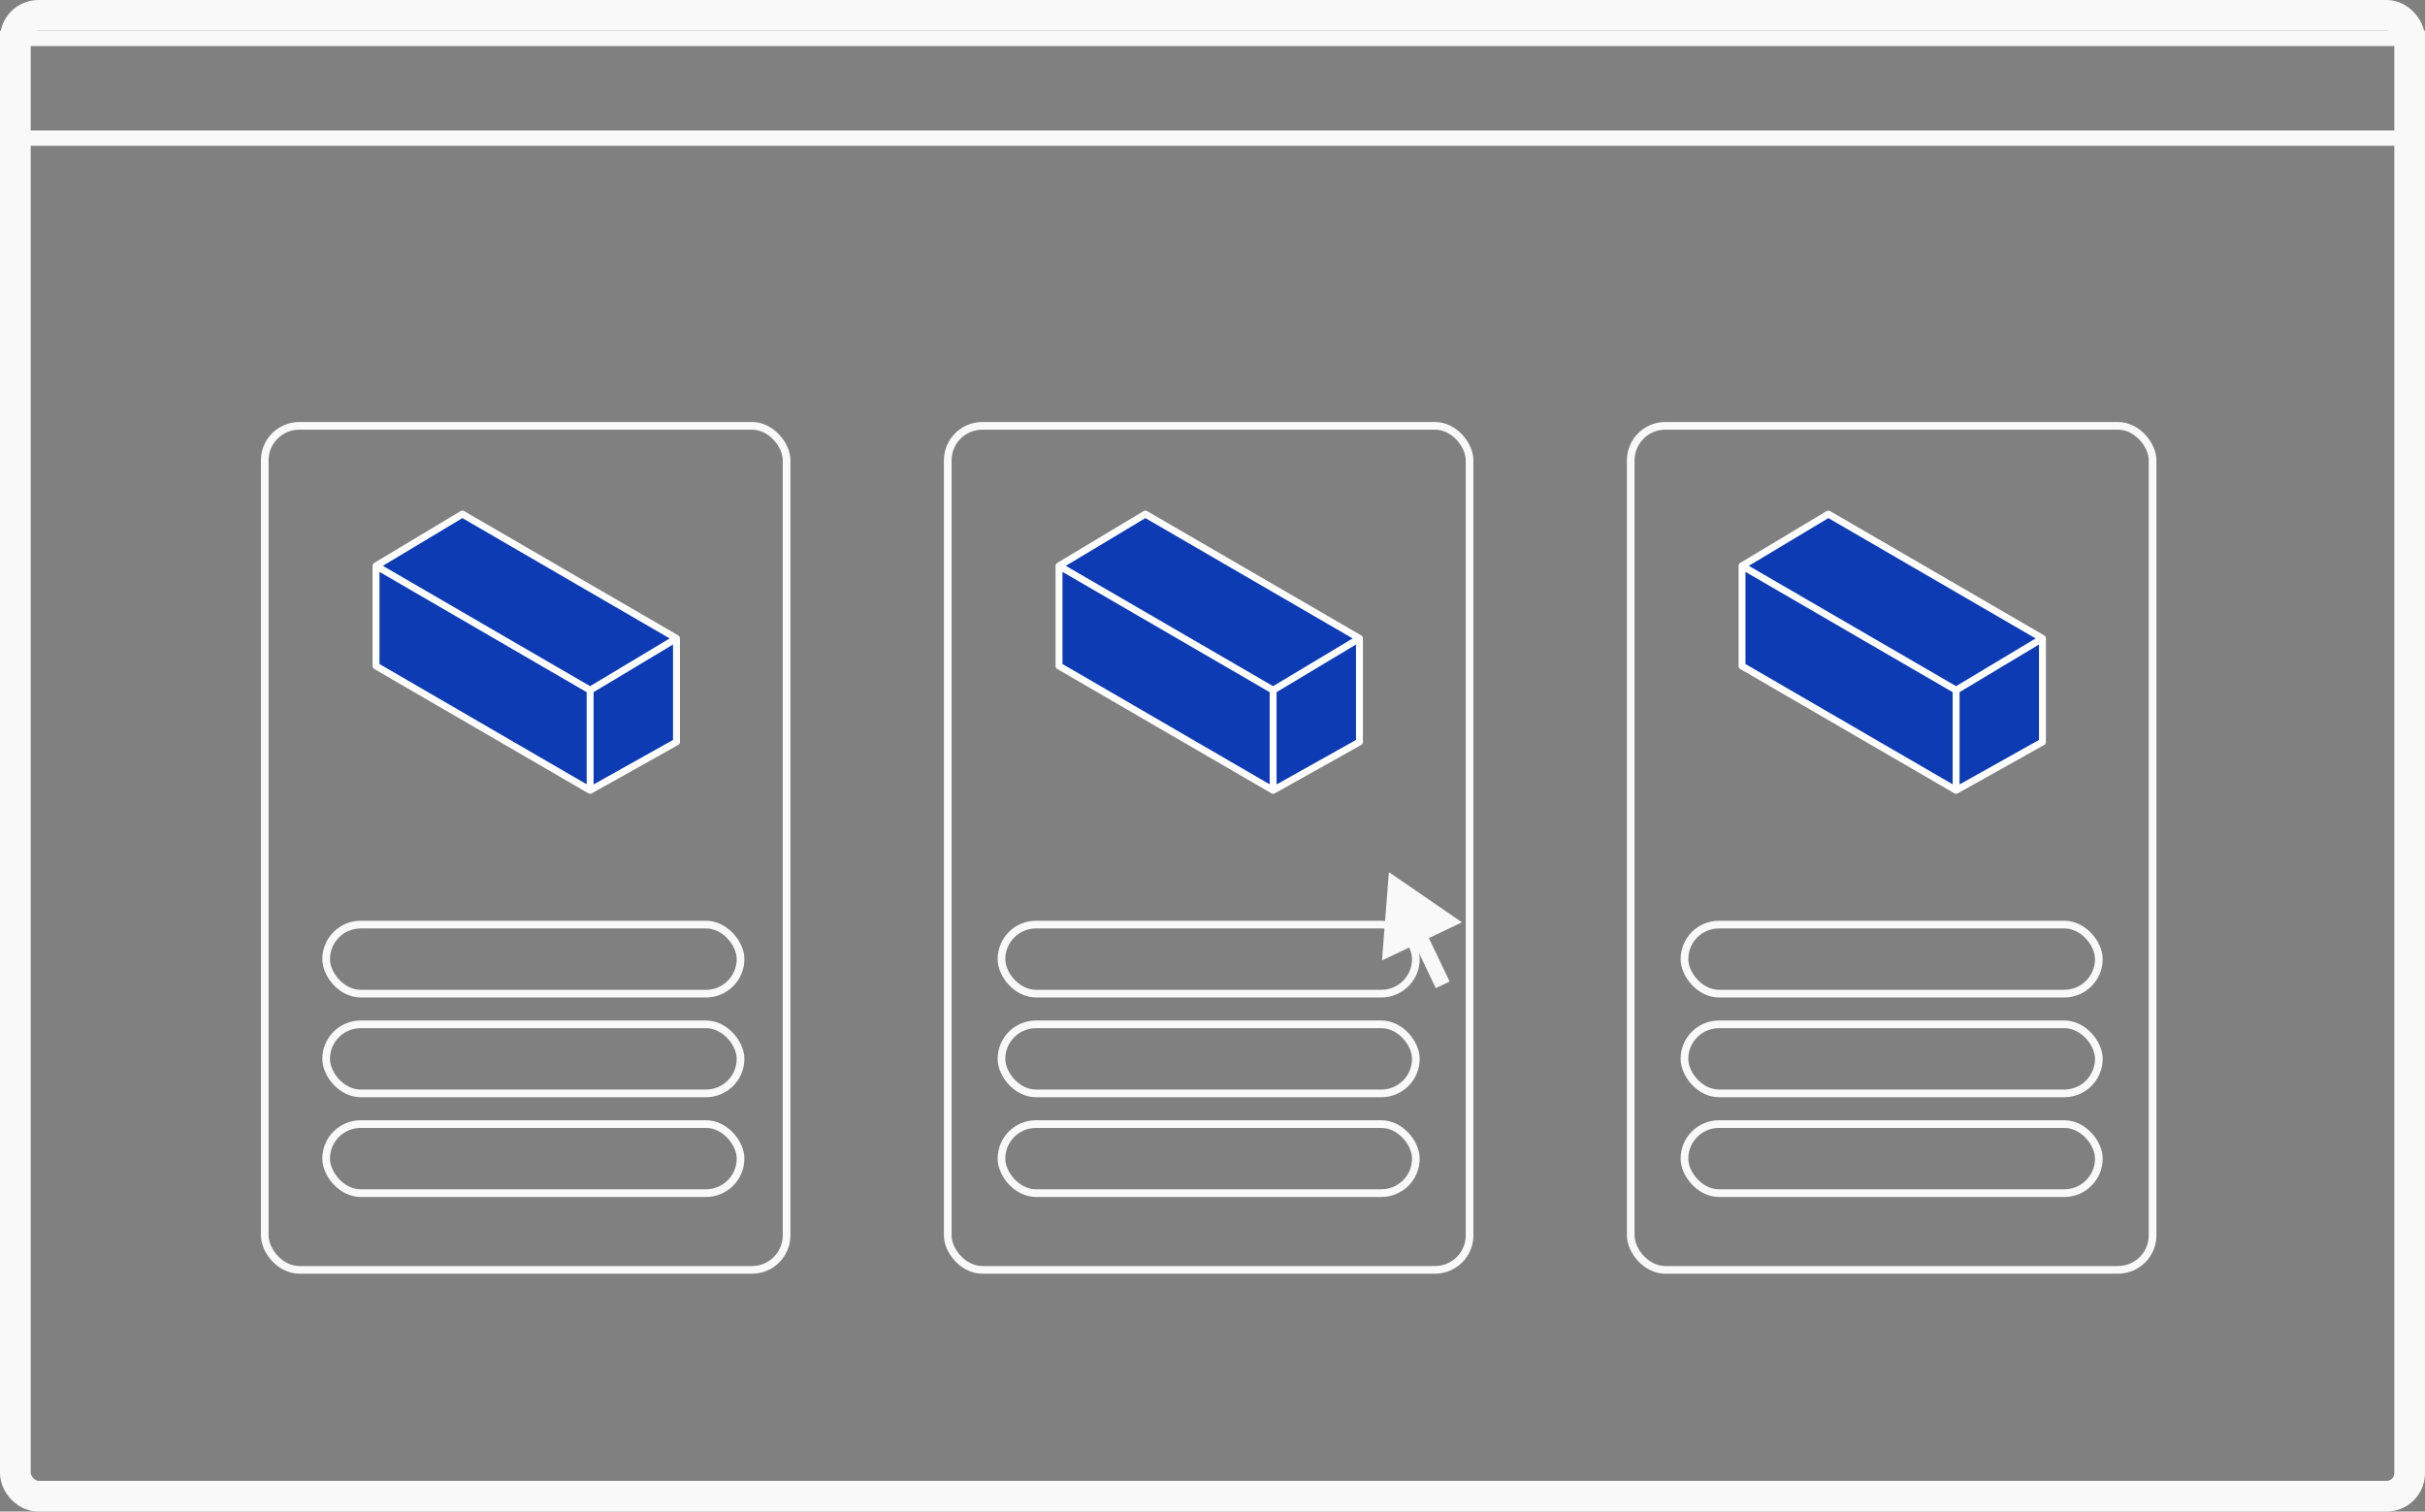 <svg width="316" height="197" fill="none" xmlns="http://www.w3.org/2000/svg"><rect width="100%" height="100%" fill="#808080" stroke="none"/><rect x="2" y="2" width="312" height="193" rx="3" stroke="#F9F9F9" stroke-width="4"/><path stroke="#F9F9F9" stroke-width="2" d="M1 5h314v13H1z"/><rect x="34.5" y="55.5" width="68" height="110" rx="4.5" stroke="#F9F9F9"/><rect x="123.5" y="55.5" width="68" height="110" rx="4.5" stroke="#F9F9F9"/><rect x="212.5" y="55.5" width="68" height="110" rx="4.5" stroke="#F9F9F9"/><rect x="42.5" y="120.5" width="54" height="9" rx="4.5" stroke="#F9F9F9"/><rect x="130.5" y="120.5" width="54" height="9" rx="4.5" stroke="#F9F9F9"/><rect x="219.5" y="120.5" width="54" height="9" rx="4.5" stroke="#F9F9F9"/><rect x="42.5" y="133.5" width="54" height="9" rx="4.5" stroke="#F9F9F9"/><rect x="130.5" y="133.5" width="54" height="9" rx="4.5" stroke="#F9F9F9"/><rect x="219.5" y="133.5" width="54" height="9" rx="4.5" stroke="#F9F9F9"/><rect x="42.5" y="146.5" width="54" height="9" rx="4.5" stroke="#F9F9F9"/><rect x="130.5" y="146.5" width="54" height="9" rx="4.5" stroke="#F9F9F9"/><rect x="219.5" y="146.5" width="54" height="9" rx="4.5" stroke="#F9F9F9"/><path d="M60.25 67l27.9 16.2v13.5L76.9 103 49 86.8V73.75L60.25 67z" fill="#0D3BB4"/><path d="M88.15 83.2L60.25 67 49 73.75m39.15 9.45v13.5L76.9 103m11.25-19.8L76.9 89.95m0 13.05L49 86.8V73.75M76.9 103V89.95M49 73.75l27.9 16.2" stroke="#fff" stroke-width=".9" stroke-linecap="round" stroke-linejoin="round"/><path d="M149.25 67l27.9 16.2v13.5L165.9 103 138 86.8V73.75L149.25 67z" fill="#0D3BB4"/><path d="M177.15 83.2L149.25 67 138 73.75m39.15 9.45v13.5L165.9 103m11.25-19.8l-11.25 6.75m0 13.05L138 86.8V73.75M165.9 103V89.95M138 73.75l27.9 16.2" stroke="#fff" stroke-width=".9" stroke-linecap="round" stroke-linejoin="round"/><path d="M238.25 67l27.9 16.2v13.5L254.9 103 227 86.8V73.75L238.25 67z" fill="#0D3BB4"/><path d="M266.15 83.2L238.25 67 227 73.75m39.15 9.45v13.5L254.9 103m11.25-19.8l-11.25 6.75m0 13.05L227 86.8V73.75M254.9 103V89.95M227 73.75l27.9 16.2" stroke="#fff" stroke-width=".9" stroke-linecap="round" stroke-linejoin="round"/><path d="M180.988 113.665l-.904 11.511 10.421-4.973-9.517-6.538zm7.912 14.258l-3.133-6.566-1.805.861 3.133 6.566 1.805-.861z" fill="#F9F9F9"/></svg>